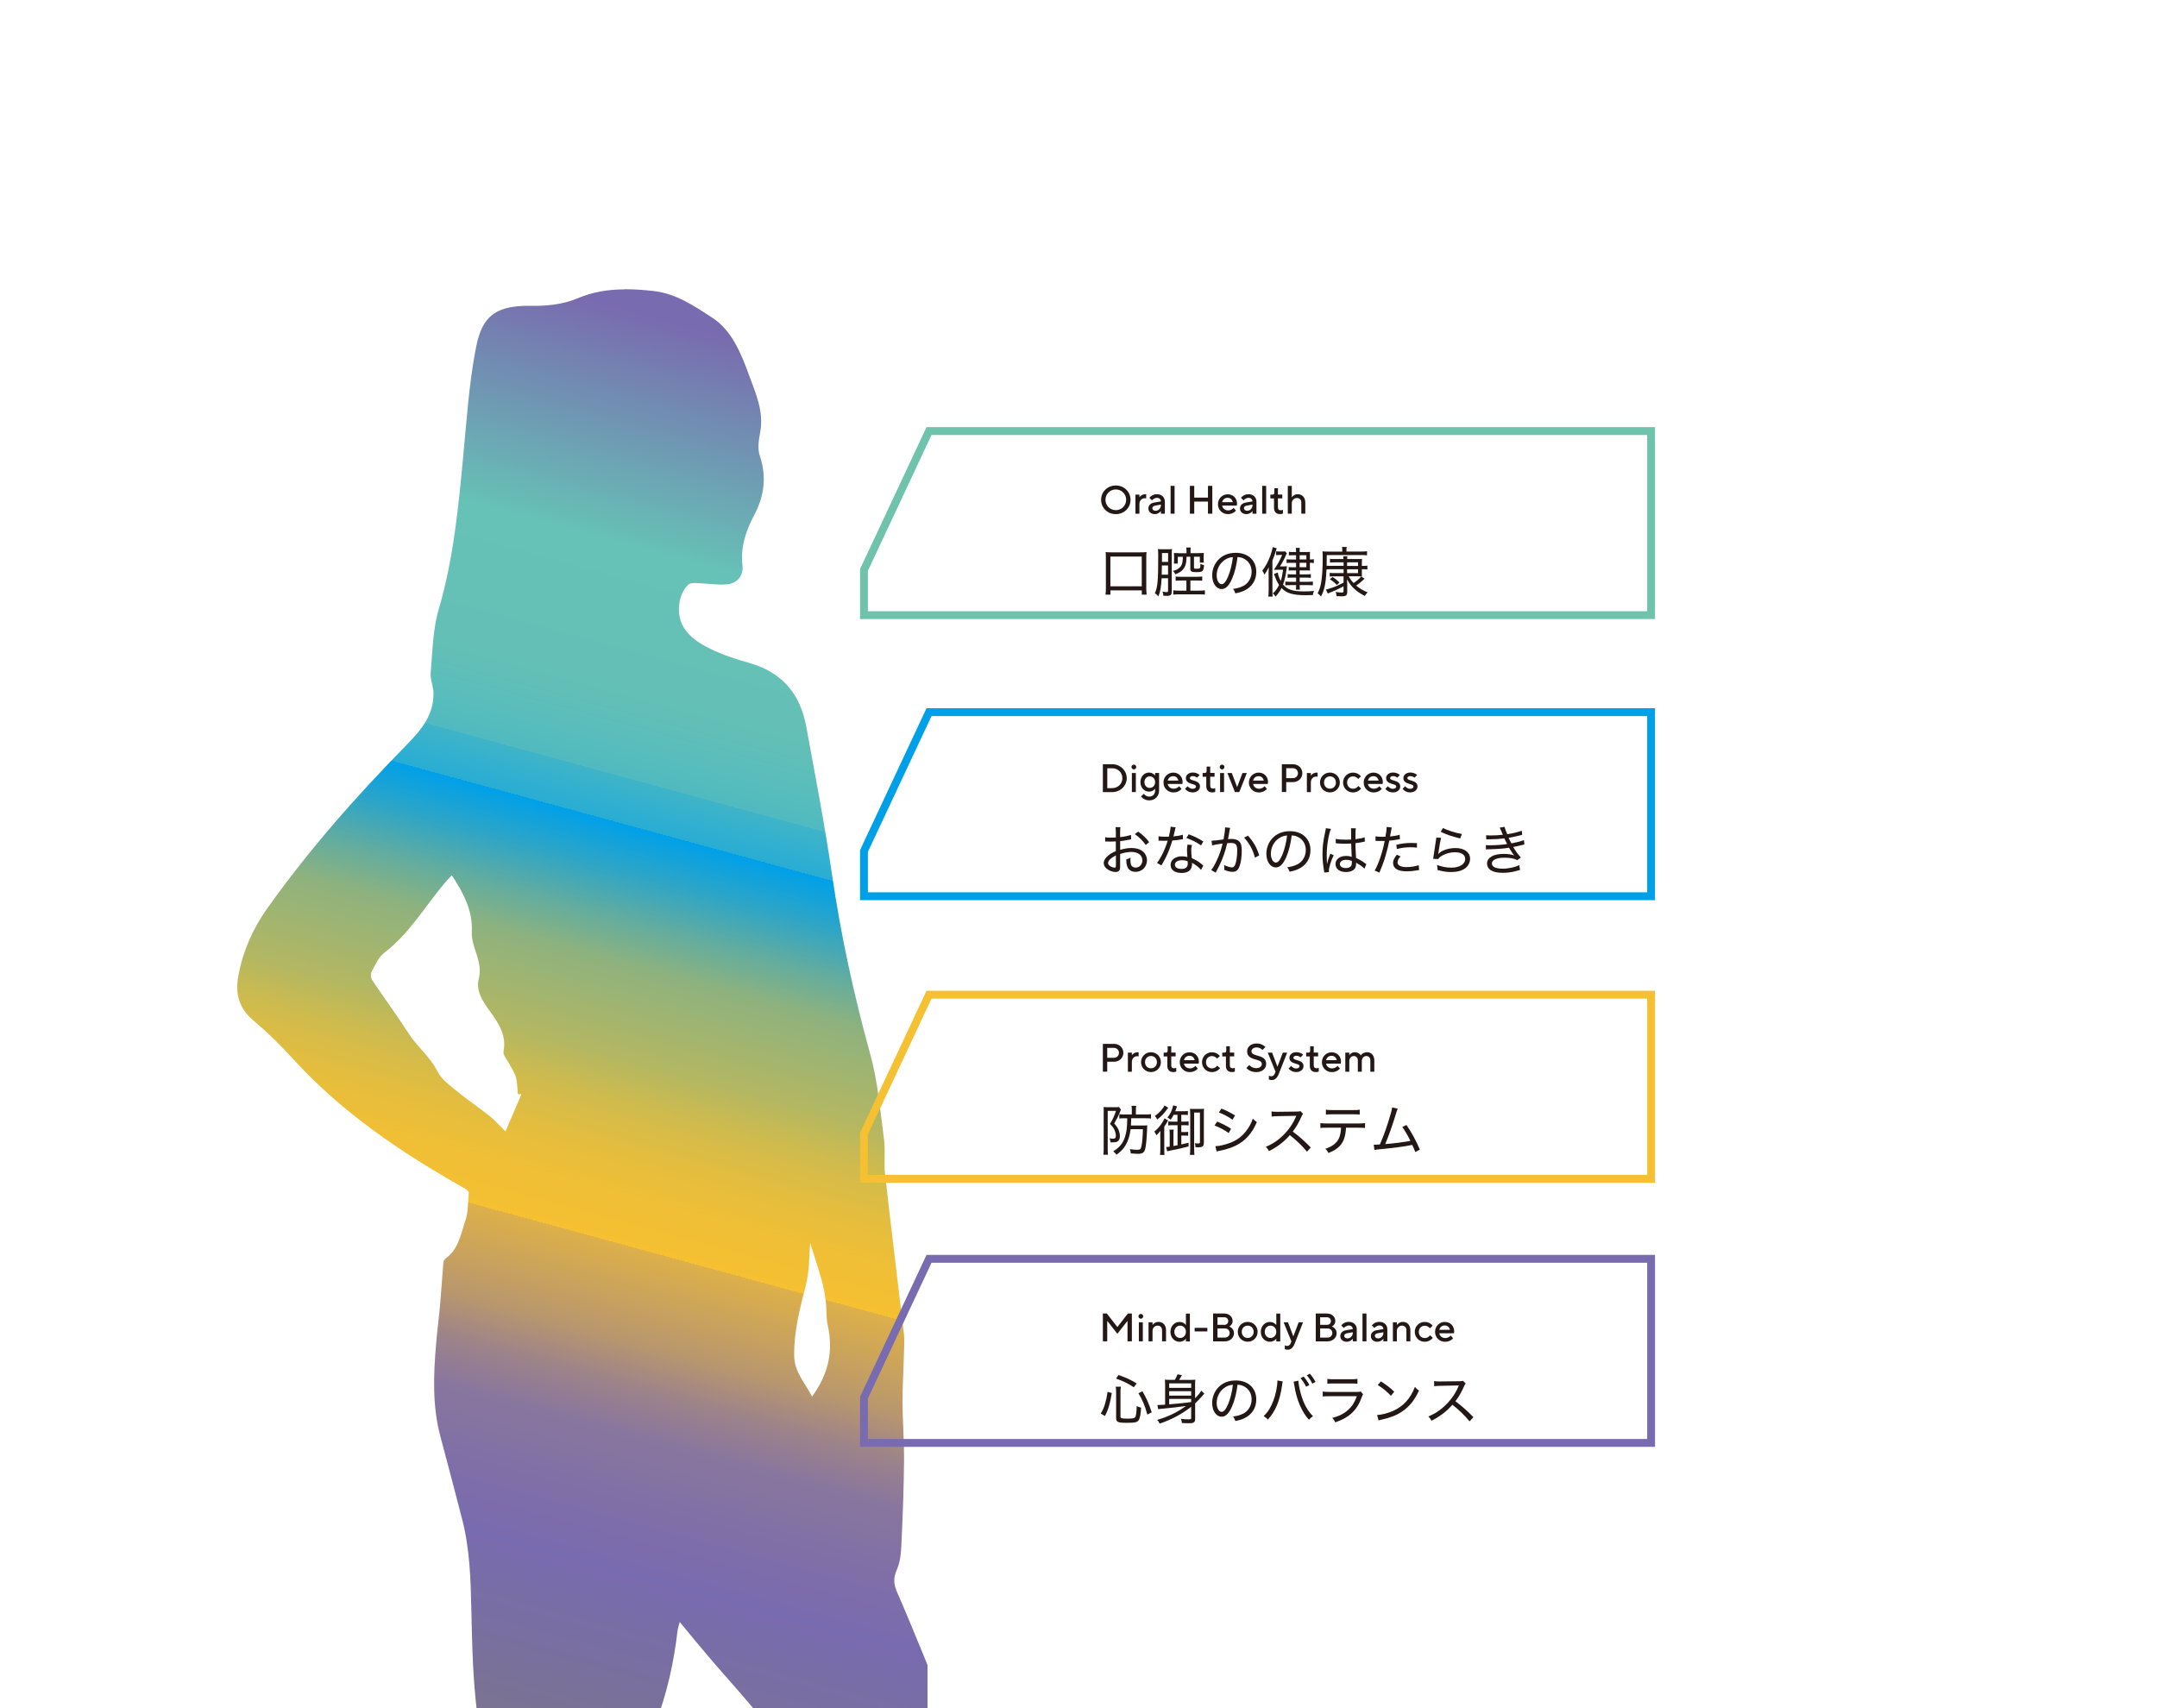 <svg viewBox="0 0 500 396" xmlns:xlink="http://www.w3.org/1999/xlink" xmlns="http://www.w3.org/2000/svg" id="_レイヤー_2"><defs><style>.cls-1,.cls-2,.cls-3,.cls-4,.cls-5{fill:none;}.cls-2{stroke:#6fc3ad;}.cls-2,.cls-3,.cls-4,.cls-5{stroke-miterlimit:10;stroke-width:1.82px;}.cls-6{fill:#231815;}.cls-7{clip-path:url(#clippath-1);}.cls-8{clip-path:url(#clippath-2);}.cls-3{stroke:#f5c032;}.cls-4{stroke:#00a0e9;}.cls-9{clip-path:url(#clippath);}.cls-5{stroke:#796baf;}.cls-10{fill:url(#_名称未設定グラデーション_62);}</style><clipPath id="clippath"><rect height="337" width="172" y="59" x="43" class="cls-1"></rect></clipPath><clipPath id="clippath-1"><path d="M156.26,538.42s-.03-.02-.04-.03c1.66.54,3.35,1,4.96,1.65.52.21.9.91,1.2,1.46.07.13-.38.71-.7.86-.17.08-.37.12-.59.12-1.74,0-4.69-2.35-4.82-4.07M184.09,314.16c-.04-5.54,1.29-10.7,2.66-15.98.93-3.57.81-7.41,1.06-9.98.63,2.03,1.7,5.27,2.64,8.54.45,1.58.75,3.23.95,4.86.24,1.92.08,3.91.49,5.78,1.29,5.86.19,11.17-3.66,16.42-1.56-3.16-4.12-5.63-4.15-9.64M113.38,258.67c-2.42-1.95-5.03-3.66-7.42-5.64-1.68-1.39-3.65-2.8-4.57-4.66-1.68-3.38-4.66-5.63-6.63-8.71-2.71-4.24-5.72-8.28-8.52-12.47-.31-.46-.37-1.42-.1-1.9.84-1.54,1.59-3.35,2.91-4.36,5.86-4.48,9.49-10.82,14.13-16.33.47-.55.99-1.06,1.56-1.66,2.76,4.24,4.86,8.21,4.63,13.12-.17,3.63,2.63,6.84,1.63,10.77-.73,2.88.81,5.2,2.53,7.58,1.94,2.68,3.95,5.57,3.19,9.38-.16.82.84,1.88,1.32,2.82.53,1.06,1.26,2.06,1.56,3.19.34,1.24.3,2.58.43,3.88.28,0,.56.01.84.02-1.17,2.73-2.34,5.47-3.69,8.62-1.27-1.24-2.44-2.57-3.79-3.66M144.79,67.09c-3.68.01-7.3.54-10.95,2.09-3.23,1.37-7.09,1.81-10.64,1.72-9.8-.23-11.79,3.81-13.03,10.54-1.48,7.99-2.02,16.18-2.79,24.29-1.13,11.99-2.27,23.94-5.7,35.6-1.38,4.69-1.41,9.8-1.85,14.74-.13,1.49.64,3.03.66,4.56.06,4.98-2.64,8.41-6.03,11.86-11.75,11.96-22.86,24.52-32.58,38.22-3.28,4.63-5.57,9.8-6.62,15.44-.77,4.12.05,7.55,3.44,10.41,3.21,2.71,6.24,5.67,9.07,8.78,11.36,12.52,25.11,21.82,39.69,30.05.65.37,1.28.76,1.2,1.23-.22,2.09-.08,4.31-.75,6.25-1.08,3.11-1.53,6.64-4.51,8.82-.31.22-.6.66-.63,1.03-.26,3.06-.43,6.13-.7,9.19-.28,3.18-.69,6.35-.97,9.52-.62,7.24-.92,14.47.98,21.61,1.71,6.41,3.41,12.81,5.06,19.24,1.79,6.98,1.98,14.11,2.13,21.28.17,7.99.35,16.03,1.37,23.94.72,5.58,2.4,11.07,1.78,16.75-.49,4.54-1.49,9.03-2.21,13.55-.61,3.78-1.19,7.56-1.7,11.35-.4,2.98-.53,6.01-1.05,8.97-2.37,13.57-.87,26.86,2.7,40.01,1.96,7.23,3.85,14.48,5.89,21.68.94,3.31,2.37,6.5,3.22,9.83,1.07,4.21,2.08,8.48,2.52,12.79.23,2.31-.17,4.94-2.44,6.67-.52.4-.86,1.3-.92,2.01-.41,4.43-.66,8.87-1.11,13.29-.19,1.89-.55,3.81-1.15,5.61-1.1,3.29-.67,4.67,2.66,5.74,2.7.87,5.51,1.35,8.28,1.99,3.66.84,7.35,1.57,10.99,2.51,5.68,1.46,11.36,2.28,17.25,2.29h.12c.39,0,.78,0,1.17-.01,6.61-.13,12.99-1.09,19.24-3.02,1.4-.43,3.19-1.66,3.56-2.89.57-1.93-.3-3.79-2.5-4.92-6.27-3.21-11.02-8.37-15.99-13.17-3.86-3.72-7.29-7.88-10.92-11.84.18-.22.36-.44.54-.67,1.65,1.27,3.26,2.6,4.98,3.78,1.82,1.25,3.68,2.47,5.65,3.44.42.21,1.84-.58,1.98-1.12.16-.64-.39-1.98-.94-2.18-1.93-.71-3.99-1.06-6-1.55-1.21-.85-2.51-1.61-3.6-2.59-.89-.8-1.51-1.9-2.41-3.06-.17.1-.78.45-1.39.79.07-.22.14-.43.21-.65-1.67-.91-3.41-1.73-4.99-2.78-.8-.53-1.57-1.39-1.93-2.28-4.44-10.92-5.33-22.42-5.04-34.02.36-13.9.87-27.8,1.68-41.68.29-5.02,1.46-10.02,2.54-14.95.36-1.64,1.84-3.01,2.54-4.61.73-1.67,1.15-3.48,1.69-5.23.27-.87.54-1.75.78-2.63.73-2.65,1.94-5.28,2.07-7.97.28-5.93,1.41-11.59,3.54-17.11,2.68-6.94,4.27-14.17,5.13-21.56.07-.56.27-1.11.5-2.01,2.43,2.93,4.63,5.65,6.91,8.31,3.32,3.88,6.75,7.66,10.03,11.57,2.27,2.7,4.46,5.47,6.52,8.33,1.87,2.6,3.63,5.31,5.24,8.08,1.91,3.3.79,6.7-.36,9.88-2.08,5.74-4.73,11.29-6.64,17.08-3.57,10.77-3.3,21.89-2.33,33.04,1.4,16.17,1.42,32.33-1.16,48.41-.31,1.91-.72,3.62-3.03,4.37-.77.25-1.34,1.87-1.54,2.95-.52,2.8-.75,5.65-1.15,8.48-.42,2.95-.41,5.9-1.76,8.77-1.38,2.94-.38,4.39,2.71,5.54,8.46,3.15,16.73,2.31,25.11-.62,3.22-1.12,6.85-1.13,10.31-1.54,6.43-.77,12.95-1.06,19.26-2.36,2.91-.6,5.5-3.01,8.09-4.8,2.05-1.42,1.99-3.75,1.28-5.75-.75-2.13-2.43-3.6-4.87-3.84-2.01-.2-4.01-.5-6.02-.6-2.83-.13-5.13-1.04-6.99-3.36-.85-1.06-2.56-1.38-3.72-2.24-2.5-1.86-4.9-3.84-7.32-5.77,1.48-2.03,2.9-1.87,4.58-1.07,1.35.64,2.83,1.19,4.3,1.37.81.1,2.29-.44,2.47-1.01.26-.81-.11-2.46-.72-2.79-1.45-.77-3.2-1.27-4.84-1.33-1.35-.05-2.79.55-4.09,1.12-3.8,1.67-6.03-1.46-8.81-2.84-.42-.21-.54-1.16-.67-1.79-1.82-9.08-.28-17.97,1.71-26.78,3.17-14.05,6.04-28.2,10.05-42.02,2.83-9.74,7.14-19.08,11.18-28.43,2.23-5.18,1.99-9.71-.57-14.7-2.63-5.12-4.46-10.67-6.67-16.01-2.02-4.9-4.02-9.81-6.15-14.67-.79-1.81-.84-3.23.03-5.19.94-2.13.97-4.73,1.08-7.15.29-6.03.5-12.06.55-18.1.04-4.45-.32-8.9-.34-13.35-.02-3.74.22-7.49.31-11.23.04-1.59.18-3.21,0-4.78-1.43-12.28-2.97-24.54-4.35-36.83-.31-2.75.09-5.59-.27-8.33-.88-6.58-1.42-13.29-3.18-19.65-3.8-13.74-6.82-27.59-8.87-41.69-1.67-11.49-3.89-22.91-5.98-34.34-1.38-7.55-5.66-12.56-13.2-14.69-3.07-.87-6.15-1.85-9-3.26-2.41-1.19-4.83-2.61-6.3-5.15-1.67-2.89-1.24-7.44,1.16-9.73.38-.36,1.18-.4,1.78-.38,2.35.08,4.7.47,7.02.32,2.49-.16,4.07-1.99,3.77-4.47-.5-4.26.85-8.07,2.73-11.63,2.4-4.54,2.89-8.97,1.25-13.86-.53-1.59-.2-3.59.13-5.33.91-4.85-1.11-9.17-2.66-13.42-1.79-4.93-3.97-10.22-8.42-13.11-4.13-2.68-8.37-5.64-13.73-6.22-2.12-.23-4.2-.39-6.26-.4h-.32Z" class="cls-1"></path></clipPath><linearGradient gradientUnits="userSpaceOnUse" gradientTransform="translate(858415.77 202276.7) rotate(-76.2) scale(1207.97 -1207.97)" y2="729.88" x2="-6.89" y1="729.88" x1="-7.8" id="_名称未設定グラデーション_62"><stop stop-color="#7b7a7b" offset=".48"></stop><stop stop-color="#7a797c" offset=".6"></stop><stop stop-color="#7a7783" offset=".64"></stop><stop stop-color="#7a748f" offset=".67"></stop><stop stop-color="#796fa0" offset=".69"></stop><stop stop-color="#796baf" offset=".71"></stop><stop stop-color="#7d6daa" offset=".72"></stop><stop stop-color="#89769e" offset=".74"></stop><stop stop-color="#9d838a" offset=".75"></stop><stop stop-color="#b9976d" offset=".76"></stop><stop stop-color="#ddb049" offset=".78"></stop><stop stop-color="#f5c032" offset=".78"></stop><stop stop-color="#f0bf35" offset=".79"></stop><stop stop-color="#e4bd3e" offset=".8"></stop><stop stop-color="#d0bb4d" offset=".81"></stop><stop stop-color="#b3b762" offset=".82"></stop><stop stop-color="#8eb27e" offset=".84"></stop><stop stop-color="#61aca0" offset=".85"></stop><stop stop-color="#2da5c7" offset=".86"></stop><stop stop-color="#00a0e9" offset=".87"></stop><stop stop-color="#0ca4e2" offset=".87"></stop><stop stop-color="#28add4" offset=".87"></stop><stop stop-color="#3fb4c9" offset=".88"></stop><stop stop-color="#50bac0" offset=".88"></stop><stop stop-color="#5cbeba" offset=".89"></stop><stop stop-color="#64c0b6" offset=".9"></stop><stop stop-color="#66c1b6" offset=".93"></stop><stop stop-color="#796baf" offset=".98"></stop></linearGradient><clipPath id="clippath-2"><rect height="227.43" width="191" y="109.53" x="196" class="cls-1"></rect></clipPath></defs><g id="_レイヤー_1-2"><g class="cls-9"><g class="cls-7"><polygon points="-62.59 525.84 64.81 25.1 352.87 93.41 225.47 594.14 -62.59 525.84" class="cls-10"></polygon></g></g><path d="M258.65,112.56c1.94,0,3.41,1.47,3.41,3.32s-1.47,3.32-3.41,3.32-3.41-1.47-3.41-3.32,1.47-3.32,3.41-3.32ZM258.65,118.28c1.34,0,2.4-1.06,2.4-2.4s-1.06-2.4-2.4-2.4-2.4,1.06-2.4,2.4,1.06,2.4,2.4,2.4Z" class="cls-6"></path><path d="M263.2,114.68h.92v.6c.1-.12.21-.24.34-.34.22-.17.55-.35,1-.35h.23v.97l-.12-.02c-.07,0-.15-.03-.25-.03-.64,0-1.2.55-1.2,1.34v2.26h-.92v-4.42Z" class="cls-6"></path><path d="M269.1,118.46c-.09.14-.21.26-.35.37-.25.18-.6.37-1.08.37-.88,0-1.47-.6-1.47-1.29,0-.74.51-1.24,1.29-1.38l1.61-.28c0-.47-.37-.83-.92-.83-.36,0-.63.16-.84.3-.12.08-.22.18-.31.29l-.6-.6c.12-.16.27-.29.44-.41.29-.21.72-.42,1.31-.42,1.11,0,1.84.74,1.84,1.71v2.81h-.92v-.65ZM269.1,116.99l-1.29.23c-.47.08-.69.31-.69.6,0,.32.27.6.74.6.69,0,1.24-.55,1.24-1.29v-.14Z" class="cls-6"></path><path d="M271.35,112.65h.92v6.45h-.92v-6.45Z" class="cls-6"></path><path d="M275.82,112.65h1.01v2.72h3.18v-2.72h1.01v6.45h-1.01v-2.81h-3.18v2.81h-1.01v-6.45Z" class="cls-6"></path><path d="M286.51,118.37c-.12.16-.28.29-.46.41-.32.21-.77.42-1.43.42-1.29,0-2.3-1.01-2.3-2.3s1.01-2.3,2.26-2.3,2.17.91,2.17,2.17c0,.14-.02.25-.03.33l-.02.13h-3.41c.1.6.64,1.11,1.38,1.11.4,0,.72-.15.94-.29.13-.08.25-.18.35-.3l.55.65ZM285.77,116.43c-.14-.6-.54-1.01-1.2-1.01-.7,0-1.11.41-1.29,1.01h2.49Z" class="cls-6"></path><path d="M290.33,118.46c-.09.14-.21.26-.35.37-.25.18-.6.37-1.08.37-.88,0-1.47-.6-1.47-1.29,0-.74.51-1.24,1.29-1.38l1.61-.28c0-.47-.37-.83-.92-.83-.36,0-.63.16-.84.3-.12.08-.22.18-.31.29l-.6-.6c.12-.16.27-.29.44-.41.29-.21.72-.42,1.31-.42,1.11,0,1.84.74,1.84,1.71v2.81h-.92v-.65ZM290.33,116.99l-1.29.23c-.47.08-.69.31-.69.6,0,.32.27.6.74.6.69,0,1.24-.55,1.24-1.29v-.14Z" class="cls-6"></path><path d="M292.58,112.65h.92v6.45h-.92v-6.45Z" class="cls-6"></path><path d="M295.3,115.56h-.83v-.88h.51c.29,0,.42-.14.42-.51v-.97h.83v1.47h1.01v.88h-1.01v2.07c0,.46.21.69.65.69.14,0,.26-.03.36-.06l.15-.07v.88l-.19.07c-.12.04-.29.06-.5.06-.88,0-1.38-.51-1.38-1.47v-2.17Z" class="cls-6"></path><path d="M298.52,112.65h.92v2.67c.09-.14.2-.26.34-.37.23-.18.57-.37,1.04-.37,1.01,0,1.75.73,1.75,1.94v2.58h-.92v-2.58c0-.65-.41-1.06-1.01-1.06-.69,0-1.2.51-1.2,1.24v2.4h-.92v-6.45Z" class="cls-6"></path><path d="M255.65,177.19h2.17c1.89,0,3.36,1.48,3.36,3.23s-1.47,3.23-3.36,3.23h-2.17v-6.45ZM257.82,182.72c1.34,0,2.35-1.01,2.35-2.3s-1.01-2.3-2.35-2.3h-1.15v4.61h1.15Z" class="cls-6"></path><path d="M262.83,177.28c.29,0,.55.23.55.55s-.27.55-.55.55-.55-.23-.55-.55.27-.55.55-.55ZM262.37,179.22h.92v4.42h-.92v-4.42Z" class="cls-6"></path><path d="M265.14,184.05c.1.12.21.23.33.32.21.18.52.32.91.32.84,0,1.38-.54,1.38-1.43v-.41c-.09.13-.21.25-.35.35-.25.18-.6.34-1.08.34-1.06,0-1.98-.92-1.98-2.21s.92-2.21,1.98-2.21c.48,0,.83.18,1.08.35.14.1.26.22.35.34v-.6h.92v4.06c0,1.34-.97,2.3-2.3,2.3-.63,0-1.09-.23-1.41-.46-.18-.14-.34-.29-.48-.46l.65-.6ZM267.76,181.34c0-.78-.55-1.34-1.24-1.34s-1.24.55-1.24,1.34.55,1.34,1.24,1.34,1.24-.55,1.24-1.34Z" class="cls-6"></path><path d="M273.89,182.9c-.12.16-.28.29-.46.41-.32.21-.77.42-1.43.42-1.29,0-2.3-1.01-2.3-2.3s1.01-2.3,2.26-2.3,2.17.91,2.17,2.17c0,.14-.02.25-.03.33l-.02.13h-3.41c.1.6.64,1.11,1.38,1.11.4,0,.72-.15.94-.29.13-.08.25-.18.35-.3l.55.65ZM273.15,180.97c-.14-.6-.54-1.01-1.2-1.01-.7,0-1.11.41-1.29,1.01h2.49Z" class="cls-6"></path><path d="M275.31,182.3c.09.12.19.22.31.3.21.15.48.29.84.29.52,0,.78-.27.78-.55,0-.74-2.35-.36-2.35-1.94,0-.69.61-1.29,1.61-1.29.52,0,.92.16,1.18.3.16.08.29.18.39.29l-.6.6c-.07-.06-.16-.13-.26-.18-.18-.1-.41-.18-.71-.18-.47,0-.69.23-.69.46,0,.74,2.35.37,2.35,1.94,0,.74-.64,1.38-1.71,1.38-.59,0-1.01-.2-1.31-.42-.18-.12-.32-.26-.44-.41l.6-.6Z" class="cls-6"></path><path d="M279.6,180.09h-.83v-.88h.51c.29,0,.42-.14.42-.51v-.97h.83v1.47h1.01v.88h-1.01v2.07c0,.46.21.69.65.69.14,0,.26-.03.36-.06l.15-.07v.88l-.19.07c-.12.04-.29.06-.5.06-.88,0-1.38-.51-1.38-1.47v-2.17Z" class="cls-6"></path><path d="M283.28,177.28c.29,0,.55.23.55.55s-.27.55-.55.55-.55-.23-.55-.55.27-.55.55-.55ZM282.82,179.22h.92v4.42h-.92v-4.42Z" class="cls-6"></path><path d="M284.52,179.22h1.01l1.24,3.27,1.24-3.27h1.01l-1.75,4.42h-1.01l-1.75-4.42Z" class="cls-6"></path><path d="M293.69,182.9c-.12.16-.28.29-.46.41-.32.21-.77.42-1.43.42-1.29,0-2.3-1.01-2.3-2.3s1.01-2.3,2.26-2.3,2.17.91,2.17,2.17c0,.14-.02.25-.03.33l-.02.13h-3.41c.1.6.64,1.11,1.38,1.11.4,0,.72-.15.94-.29.13-.08.25-.18.35-.3l.55.65ZM292.95,180.97c-.14-.6-.54-1.01-1.2-1.01-.7,0-1.11.41-1.29,1.01h2.49Z" class="cls-6"></path><path d="M297.14,177.19h2.58c1.25,0,2.17.92,2.17,2.07s-.91,2.07-2.17,2.07h-1.57v2.3h-1.01v-6.45ZM299.72,180.41c.65,0,1.15-.51,1.15-1.15s-.51-1.15-1.15-1.15h-1.57v2.3h1.57Z" class="cls-6"></path><path d="M302.94,179.22h.92v.6c.1-.12.21-.24.34-.34.22-.17.55-.35,1-.35h.23v.97l-.12-.02c-.07,0-.15-.03-.25-.03-.64,0-1.2.55-1.2,1.34v2.26h-.92v-4.42Z" class="cls-6"></path><path d="M308.28,179.12c1.29,0,2.3,1.01,2.3,2.3s-1.01,2.3-2.3,2.3-2.3-1.01-2.3-2.3,1.01-2.3,2.3-2.3ZM309.67,181.43c0-.84-.6-1.43-1.38-1.43s-1.38.59-1.38,1.43.6,1.43,1.38,1.43,1.38-.59,1.38-1.43Z" class="cls-6"></path><path d="M315.52,182.81c-.14.18-.29.32-.48.46-.32.23-.78.46-1.41.46-1.29,0-2.3-1.01-2.3-2.3s1.01-2.3,2.3-2.3c.63,0,1.09.22,1.39.44.17.13.33.28.45.43l-.64.6c-.08-.11-.18-.21-.3-.29-.21-.15-.5-.3-.89-.3-.78,0-1.38.59-1.38,1.43s.6,1.43,1.38,1.43c.4,0,.7-.15.91-.32.12-.09.23-.2.33-.32l.65.6Z" class="cls-6"></path><path d="M320.3,182.9c-.12.16-.28.29-.46.41-.32.21-.77.42-1.43.42-1.29,0-2.3-1.01-2.3-2.3s1.01-2.3,2.26-2.3,2.17.91,2.17,2.17c0,.14-.02.25-.03.33l-.02.13h-3.41c.1.6.64,1.11,1.38,1.11.4,0,.72-.15.94-.29.13-.08.25-.18.35-.3l.55.65ZM319.57,180.97c-.14-.6-.54-1.01-1.2-1.01-.7,0-1.11.41-1.29,1.01h2.49Z" class="cls-6"></path><path d="M321.73,182.3c.09.12.19.22.31.3.21.15.48.29.84.29.52,0,.78-.27.78-.55,0-.74-2.35-.36-2.35-1.94,0-.69.61-1.29,1.61-1.29.52,0,.92.16,1.18.3.16.08.29.18.39.29l-.6.6c-.07-.06-.16-.13-.26-.18-.18-.1-.42-.18-.71-.18-.47,0-.69.23-.69.46,0,.74,2.35.37,2.35,1.94,0,.74-.64,1.38-1.71,1.38-.59,0-1.01-.2-1.31-.42-.18-.12-.32-.26-.44-.41l.6-.6Z" class="cls-6"></path><path d="M325.73,182.3c.09.12.19.22.31.3.21.15.48.29.84.29.52,0,.78-.27.78-.55,0-.74-2.35-.36-2.35-1.94,0-.69.61-1.29,1.61-1.29.53,0,.92.16,1.18.3.16.08.29.18.39.29l-.6.6c-.07-.06-.16-.13-.26-.18-.18-.1-.42-.18-.71-.18-.47,0-.69.23-.69.46,0,.74,2.35.37,2.35,1.94,0,.74-.64,1.38-1.71,1.38-.59,0-1.01-.2-1.31-.42-.18-.12-.32-.26-.44-.41l.6-.6Z" class="cls-6"></path><path d="M255.65,242.02h2.58c1.25,0,2.17.92,2.17,2.07s-.91,2.07-2.17,2.07h-1.57v2.3h-1.01v-6.45ZM258.23,245.25c.65,0,1.15-.51,1.15-1.15s-.51-1.15-1.15-1.15h-1.57v2.3h1.57Z" class="cls-6"></path><path d="M261.45,244.05h.92v.6c.1-.12.21-.24.34-.34.22-.18.55-.35,1-.35h.23v.97l-.12-.02c-.07,0-.15-.03-.25-.03-.64,0-1.2.55-1.2,1.34v2.26h-.92v-4.42Z" class="cls-6"></path><path d="M266.8,243.96c1.29,0,2.3,1.01,2.3,2.3s-1.01,2.3-2.3,2.3-2.3-1.01-2.3-2.3,1.01-2.3,2.3-2.3ZM268.18,246.26c0-.84-.6-1.43-1.38-1.43s-1.38.59-1.38,1.43.6,1.43,1.38,1.43,1.38-.59,1.38-1.43Z" class="cls-6"></path><path d="M270.57,244.93h-.83v-.88h.51c.29,0,.42-.14.42-.51v-.97h.83v1.47h1.01v.88h-1.01v2.07c0,.46.21.69.65.69.14,0,.26-.03.36-.06l.15-.07v.88l-.19.07c-.12.04-.29.06-.5.06-.88,0-1.38-.51-1.38-1.47v-2.17Z" class="cls-6"></path><path d="M277.66,247.74c-.12.16-.28.29-.46.41-.32.21-.77.42-1.43.42-1.29,0-2.3-1.01-2.3-2.3s1.01-2.3,2.26-2.3,2.17.91,2.17,2.17c0,.14-.02.25-.03.33l-.02.13h-3.41c.1.6.64,1.11,1.38,1.11.4,0,.72-.15.94-.29.13-.08.25-.18.35-.3l.55.65ZM276.93,245.8c-.14-.6-.54-1.01-1.2-1.01-.7,0-1.11.41-1.29,1.01h2.49Z" class="cls-6"></path><path d="M282.82,247.65c-.14.18-.29.32-.48.46-.32.23-.78.46-1.41.46-1.29,0-2.3-1.01-2.3-2.3s1.01-2.3,2.3-2.3c.63,0,1.09.22,1.39.44.18.13.33.28.45.43l-.65.6c-.08-.11-.18-.21-.3-.29-.21-.15-.5-.3-.89-.3-.78,0-1.38.59-1.38,1.43s.6,1.43,1.38,1.43c.4,0,.7-.15.91-.32.12-.09.23-.2.33-.32l.65.6Z" class="cls-6"></path><path d="M284.15,244.93h-.83v-.88h.51c.29,0,.42-.14.42-.51v-.97h.83v1.47h1.01v.88h-1.01v2.07c0,.46.21.69.65.69.14,0,.26-.03.36-.06l.15-.07v.88l-.19.07c-.12.04-.29.06-.5.06-.88,0-1.38-.51-1.38-1.47v-2.17Z" class="cls-6"></path><path d="M289.59,246.91c.1.14.23.26.39.37.27.18.67.37,1.23.37.84,0,1.29-.45,1.29-.97,0-1.43-3.41-.55-3.41-2.95,0-.97.84-1.8,2.21-1.8.66,0,1.17.2,1.51.41.2.12.38.26.52.41l-.69.69c-.1-.11-.21-.21-.34-.29-.22-.15-.56-.3-1-.3-.78,0-1.2.41-1.2.88,0,1.43,3.41.55,3.41,2.95,0,1.01-.88,1.89-2.3,1.89-.78,0-1.36-.23-1.74-.48-.22-.14-.41-.3-.56-.49l.69-.69Z" class="cls-6"></path><path d="M294.15,249.4s.09.05.16.07c.1.04.22.06.4.06.37,0,.64-.23.78-.6l.18-.46-1.8-4.42h1.01l1.24,3.27,1.24-3.27h1.01l-1.94,4.93c-.37.93-.88,1.43-1.61,1.43-.21,0-.38-.03-.5-.06l-.19-.07v-.88Z" class="cls-6"></path><path d="M299.31,247.14c.09.12.19.22.31.3.21.15.48.29.84.29.52,0,.78-.27.78-.55,0-.74-2.35-.36-2.35-1.94,0-.69.61-1.29,1.61-1.29.53,0,.92.16,1.18.3.16.08.29.18.39.29l-.6.6c-.07-.06-.16-.13-.26-.18-.18-.1-.42-.18-.71-.18-.47,0-.69.23-.69.46,0,.74,2.35.37,2.35,1.94,0,.74-.64,1.38-1.71,1.38-.59,0-1.01-.2-1.31-.42-.18-.12-.32-.26-.44-.41l.6-.6Z" class="cls-6"></path><path d="M303.6,244.93h-.83v-.88h.51c.29,0,.42-.14.42-.51v-.97h.83v1.47h1.01v.88h-1.01v2.07c0,.46.21.69.65.69.14,0,.26-.03.36-.06l.15-.07v.88l-.19.07c-.12.04-.29.06-.5.06-.88,0-1.38-.51-1.38-1.47v-2.17Z" class="cls-6"></path><path d="M310.61,247.74c-.12.16-.28.29-.46.41-.32.21-.77.42-1.43.42-1.29,0-2.3-1.01-2.3-2.3s1.01-2.3,2.26-2.3,2.17.91,2.17,2.17c0,.14-.02.25-.03.33l-.02.13h-3.41c.1.6.63,1.11,1.38,1.11.4,0,.72-.15.94-.29.13-.08.25-.18.35-.3l.55.65ZM309.87,245.8c-.14-.6-.54-1.01-1.2-1.01-.7,0-1.11.41-1.29,1.01h2.49Z" class="cls-6"></path><path d="M311.85,244.05h.92v.65c.07-.14.17-.26.29-.37.21-.18.53-.37,1-.37s.83.18,1.05.37c.13.11.24.23.33.37.08-.14.2-.26.34-.37.25-.18.63-.37,1.18-.37.88,0,1.61.74,1.61,1.89v2.63h-.92v-2.63c0-.65-.41-1.01-.92-1.01-.6,0-1.06.46-1.06,1.2v2.44h-.92v-2.63c0-.65-.41-1.01-.92-1.01-.6,0-1.06.46-1.06,1.2v2.44h-.92v-4.42Z" class="cls-6"></path><path d="M255.65,304.54h.92l2.44,3.13,2.44-3.13h.92v6.45h-1.01v-4.75l-2.35,3-2.35-3v4.75h-1.01v-6.45Z" class="cls-6"></path><path d="M264.45,304.64c.29,0,.55.23.55.55s-.27.55-.55.55-.55-.23-.55-.55.27-.55.55-.55ZM263.99,306.57h.92v4.42h-.92v-4.42Z" class="cls-6"></path><path d="M266.24,306.57h.92v.65c.09-.14.2-.26.34-.37.23-.18.57-.37,1.04-.37,1.01,0,1.75.73,1.75,1.93v2.58h-.92v-2.58c0-.65-.42-1.06-1.01-1.06-.69,0-1.2.51-1.2,1.24v2.4h-.92v-4.42Z" class="cls-6"></path><path d="M274.9,310.35c-.09.14-.21.26-.36.37-.25.18-.64.37-1.16.37-1.11,0-2.07-.97-2.07-2.3s.97-2.3,2.07-2.3c.53,0,.91.18,1.16.37.15.11.27.23.36.37v-2.67h.92v6.45h-.92v-.65ZM274.9,308.78c0-.84-.6-1.43-1.34-1.43s-1.34.59-1.34,1.43.6,1.43,1.34,1.43,1.34-.59,1.34-1.43Z" class="cls-6"></path><path d="M276.92,307.86h2.95v.83h-2.95v-.83Z" class="cls-6"></path><path d="M281.21,304.54h2.58c1.15,0,1.94.78,1.94,1.71,0,.49-.2.79-.4,1-.11.12-.24.21-.39.29.21.08.4.2.55.35.29.25.55.64.55,1.22,0,1.01-.88,1.89-2.12,1.89h-2.72v-6.45ZM283.79,307.17c.55,0,.92-.36.92-.88s-.37-.88-.92-.88h-1.57v1.75h1.57ZM283.93,310.12c.65,0,1.11-.46,1.11-1.06s-.45-1.06-1.11-1.06h-1.71v2.12h1.71Z" class="cls-6"></path><path d="M289.22,306.48c1.29,0,2.3,1.01,2.3,2.3s-1.01,2.3-2.3,2.3-2.3-1.01-2.3-2.3,1.01-2.3,2.3-2.3ZM290.6,308.78c0-.84-.6-1.43-1.38-1.43s-1.38.59-1.38,1.43.6,1.43,1.38,1.43,1.38-.59,1.38-1.43Z" class="cls-6"></path><path d="M295.85,310.35c-.09.14-.21.26-.36.37-.25.18-.64.37-1.16.37-1.11,0-2.07-.97-2.07-2.3s.97-2.3,2.07-2.3c.53,0,.91.18,1.16.37.15.11.27.23.36.37v-2.67h.92v6.45h-.92v-.65ZM295.85,308.78c0-.84-.6-1.43-1.34-1.43s-1.34.59-1.34,1.43.6,1.43,1.34,1.43,1.34-.59,1.34-1.43Z" class="cls-6"></path><path d="M297.83,311.92s.09.05.16.07c.1.04.22.06.4.06.37,0,.64-.23.78-.6l.18-.46-1.8-4.42h1.01l1.24,3.27,1.24-3.27h1.01l-1.93,4.93c-.37.93-.88,1.43-1.61,1.43-.21,0-.38-.03-.5-.06l-.19-.07v-.88Z" class="cls-6"></path><path d="M305.01,304.54h2.58c1.15,0,1.94.78,1.94,1.71,0,.49-.2.79-.4,1-.11.12-.24.21-.39.29.21.08.4.2.55.35.29.25.55.64.55,1.22,0,1.01-.88,1.89-2.12,1.89h-2.72v-6.45ZM307.59,307.17c.55,0,.92-.36.92-.88s-.37-.88-.92-.88h-1.57v1.75h1.57ZM307.73,310.12c.65,0,1.11-.46,1.11-1.06s-.45-1.06-1.11-1.06h-1.71v2.12h1.71Z" class="cls-6"></path><path d="M313.58,310.35c-.09.14-.21.26-.35.37-.25.18-.6.37-1.08.37-.88,0-1.47-.6-1.47-1.29,0-.74.51-1.24,1.29-1.38l1.61-.28c0-.47-.37-.83-.92-.83-.36,0-.63.16-.84.3-.12.08-.22.18-.31.29l-.6-.6c.12-.16.27-.29.44-.42.29-.21.72-.41,1.31-.41,1.11,0,1.84.74,1.84,1.71v2.81h-.92v-.65ZM313.58,308.88l-1.29.23c-.47.08-.69.31-.69.6,0,.32.27.6.74.6.69,0,1.24-.55,1.24-1.29v-.14Z" class="cls-6"></path><path d="M315.83,304.54h.92v6.45h-.92v-6.45Z" class="cls-6"></path><path d="M320.67,310.35c-.09.14-.21.26-.35.37-.25.18-.6.37-1.08.37-.88,0-1.47-.6-1.47-1.29,0-.74.51-1.24,1.29-1.38l1.61-.28c0-.47-.37-.83-.92-.83-.36,0-.63.16-.84.3-.12.08-.22.18-.31.29l-.6-.6c.12-.16.27-.29.44-.42.29-.21.72-.41,1.31-.41,1.11,0,1.84.74,1.84,1.71v2.81h-.92v-.65ZM320.67,308.88l-1.29.23c-.47.08-.69.31-.69.6,0,.32.27.6.74.6.69,0,1.24-.55,1.24-1.29v-.14Z" class="cls-6"></path><path d="M322.88,306.57h.92v.65c.09-.14.2-.26.34-.37.23-.18.57-.37,1.04-.37,1.01,0,1.75.73,1.75,1.93v2.58h-.92v-2.58c0-.65-.42-1.06-1.01-1.06-.69,0-1.2.51-1.2,1.24v2.4h-.92v-4.42Z" class="cls-6"></path><path d="M332.14,310.17c-.14.17-.29.32-.48.46-.32.23-.78.46-1.41.46-1.29,0-2.3-1.01-2.3-2.3s1.01-2.3,2.3-2.3c.63,0,1.09.22,1.39.44.17.13.33.28.45.43l-.64.6c-.08-.11-.18-.21-.3-.29-.21-.15-.5-.3-.89-.3-.78,0-1.38.59-1.38,1.43s.6,1.43,1.38,1.43c.4,0,.7-.15.91-.32.12-.09.23-.2.33-.32l.65.6Z" class="cls-6"></path><path d="M336.84,310.26c-.12.16-.28.29-.46.42-.32.21-.77.41-1.43.41-1.29,0-2.3-1.01-2.3-2.3s1.01-2.3,2.26-2.3,2.17.91,2.17,2.17c0,.14-.02.25-.03.33l-.02.13h-3.41c.1.6.64,1.11,1.38,1.11.4,0,.72-.15.94-.29.13-.08.25-.18.35-.3l.55.65ZM336.11,308.32c-.14-.6-.54-1.01-1.2-1.01-.7,0-1.11.42-1.29,1.01h2.49Z" class="cls-6"></path><path d="M256.26,137.86c.06-.46.09-.89.09-1.48v-7.02c0-.55-.03-.9-.06-1.36.44.05.75.06,1.37.06h6.74c.6,0,.92-.01,1.37-.06-.05.4-.06.77-.06,1.36v7.02c0,.58.03,1.05.09,1.48h-1.13v-.98h-7.27v.98h-1.13ZM257.39,135.93h7.27v-6.89h-7.27v6.89Z" class="cls-6"></path><path d="M269.27,134.07c-.11,2.01-.31,3.16-.77,4.21-.3-.38-.44-.51-.79-.73.63-1.43.77-3,.77-8.51,0-.79-.02-1.29-.06-1.75.31.05.59.06,1.09.06h1.12c.54,0,.84-.01,1.04-.06-.04.31-.05.64-.05,1.23v8.53c0,.89-.24,1.1-1.23,1.1-.18,0-.34-.01-.72-.04-.03-.39-.08-.63-.2-.95.38.08.69.13.93.13.29,0,.36-.06.36-.33v-2.89h-1.49ZM269.33,131.11q0,1.31-.04,2.13h1.47v-2.13h-1.43ZM270.77,128.22h-1.42v2.06h1.42v-2.06ZM275.04,127.83c0-.28-.02-.6-.06-.88h1.04c-.04.26-.06.59-.06.89v.41h1.65c.62,0,1.05-.01,1.44-.04-.03.26-.04.51-.04.87v.67c0,.3.01.49.04.69h-.92v-1.36h-1.36v2.5c0,.23.09.28.46.28,1.02,0,1.03-.01,1.03-1.13.33.16.53.24.84.29-.1,1.47-.29,1.63-1.8,1.63-1.09,0-1.38-.16-1.38-.79v-2.78h-.87c-.04,1.28-.14,1.78-.46,2.41-.39.74-1.04,1.26-2.13,1.65-.16-.34-.33-.54-.58-.75.67-.2.93-.31,1.27-.56.78-.55,1.02-1.18,1.04-2.74h-1.17v1.58h-.9c.02-.26.04-.5.04-.75v-.87c0-.36-.01-.56-.04-.83.38.02.7.04,1.36.04h1.56v-.43ZM273.88,134.6c-.73,0-1.03.01-1.36.05v-.98c.35.05.68.06,1.36.06h3.47c.6,0,.94-.01,1.33-.08v.99c-.33-.04-.65-.05-1.33-.05h-1.41v2.35h1.92c.69,0,1.04-.01,1.44-.08v1c-.43-.05-.8-.06-1.43-.06h-4.53c-.58,0-.95.01-1.37.06v-1c.39.06.74.08,1.38.08h1.66v-2.35h-1.13Z" class="cls-6"></path><path d="M288.15,135.89c1.26-.67,1.98-1.9,1.98-3.35,0-1.37-.67-2.47-1.86-3.05-.44-.21-.79-.3-1.41-.34-.21,1.85-.67,3.69-1.26,5.02-.72,1.65-1.47,2.4-2.41,2.4-1.27,0-2.2-1.34-2.2-3.18,0-1.31.48-2.56,1.34-3.52,1.02-1.12,2.42-1.7,4.13-1.7,2.85,0,4.75,1.76,4.75,4.41,0,1.95-.99,3.5-2.75,4.34-.6.29-1.13.45-2.1.65-.16-.5-.25-.67-.54-1.02,1.09-.18,1.7-.35,2.31-.68ZM283.99,129.76c-1.22.77-1.96,2.15-1.96,3.64,0,1.14.5,2.05,1.16,2.05.49,0,.97-.58,1.48-1.76.5-1.17.95-2.96,1.12-4.52-.73.06-1.24.23-1.8.59Z" class="cls-6"></path><path d="M294.06,133.33c0-.74.01-1.23.04-1.8-.39.78-.63,1.17-1,1.7-.16-.38-.19-.43-.25-.54-.01-.01-.06-.1-.14-.23-.02-.04-.06-.09-.1-.15.8-1.07,1.28-1.96,1.85-3.45.26-.72.49-1.54.55-2.01l.94.28c-.1.26-.11.33-.2.6-.2.72-.46,1.44-.8,2.23v6.82c0,.73.01,1.08.05,1.54h-1c.05-.44.08-.88.08-1.53v-3.47ZM296.2,132.75c.11.72.25,1.13.68,1.95.25-.74.39-1.42.54-2.61h-1.21c-.35,0-.51,0-.92.02.75-1.04,1.41-2.22,1.92-3.44h-.72c-.26,0-.46.01-.68.05v-.89c.2.03.44.04.75.04h.64c.35,0,.51-.01.69-.04l.4.45c-.05.1-.08.15-.16.35-.34.8-.9,1.87-1.43,2.69h.53c.6,0,.87-.01,1.09-.04q-.05.29-.09.62c-.18,1.39-.45,2.66-.82,3.64,1.04,1.17,2.31,1.58,4.86,1.58.7,0,1.26-.02,2.33-.11-.18.4-.24.62-.28.95-.8.03-1.14.04-1.61.04-2.99,0-4.5-.44-5.65-1.67-.34.7-.68,1.19-1.38,2-.19-.31-.31-.46-.63-.74.64-.59,1.07-1.19,1.44-1.97-.45-.69-.63-1.07-1.18-2.54l.85-.33ZM300.43,128.73h-.72c-.43,0-.64.01-.94.05v-.85c.26.05.5.06.94.06h.72v-.09c0-.38-.01-.59-.06-.88h.94c-.04.29-.05.49-.05.88v.09h1.47c.46,0,.74-.01.93-.04-.02.29-.02.35-.02.83v.93h.09c.38,0,.55-.01.83-.06v.89c-.34-.05-.57-.06-.83-.06h-.09v1.02c0,.34,0,.52.02.77-.24-.01-.55-.02-.95-.02h-1.44v.92h1.43c.53,0,.84-.01,1.16-.06v.87c-.39-.05-.74-.06-1.17-.06h-1.42v.97h1.85c.49,0,.87-.03,1.21-.06v.88c-.36-.04-.7-.05-1.21-.05h-1.85v.15c0,.34.01.58.06.9h-.95c.05-.28.06-.49.06-.89v-.16h-1.32c-.53,0-.84.01-1.17.05v-.87c.36.04.71.05,1.18.05h1.31v-.97h-.87c-.45,0-.8.01-1.08.06v-.87c.26.05.58.06,1.08.06h.87v-.92h-.82c-.38,0-.63.01-.89.05v-.83c.3.04.51.05.92.05h.79v-1.03h-1.16c-.49,0-.77.01-1.04.05v-.88c.29.05.6.06,1.22.06h.98v-.98ZM302.82,129.71v-.98h-1.56v.98h1.56ZM301.26,131.51h1.56v-1.03h-1.56v1.03Z" class="cls-6"></path><path d="M311.41,130.38h-2.13c-.38,0-.7.01-.98.05v-.87c.26.05.5.06.97.06h2.15c-.01-.29-.03-.45-.06-.65h.97c-.04.19-.05.3-.05.65h2.37c.5,0,.7-.01,1.07-.05-.03.24-.04.52-.04.89v.74h.34c.48,0,.7-.01.94-.06v.9c-.3-.05-.59-.06-.95-.06h-.33v.79c0,.55,0,.62.03.88-.56-.03-.62-.03-.89-.03h-2.19c.34.62.63,1.02,1.13,1.56.87-.59,1.29-.95,1.77-1.53l.78.53c-.72.68-1.24,1.12-1.95,1.58.77.65,1.48,1.09,2.65,1.58-.23.23-.39.43-.65.83-1.22-.65-1.83-1.08-2.57-1.78-.6-.59-.98-1.09-1.57-2.1.02.24.02.31.04.54l.03.65v1.76c0,.8-.28,1.02-1.34,1.02-.28,0-.65-.01-1.13-.05-.05-.43-.06-.53-.21-.98.46.1.9.15,1.34.15.41,0,.49-.05.49-.3v-1.14c-1.46.77-1.77.9-3.19,1.47-.2.08-.31.13-.45.2l-.46-.93c.35-.06.48-.1,1.09-.3,1.06-.34,1.51-.54,3.01-1.29v-1.46h-2.22c-.44,0-.7.01-.99.05v-.87c.25.05.54.06.97.06h2.25v-.89h-3.37c-.13,0-.23,0-.59.04-.15,3.2-.45,4.71-1.28,6.28-.3-.36-.4-.46-.78-.74.39-.75.59-1.36.79-2.32.24-1.26.39-3.42.39-5.94,0-.78-.01-1.12-.06-1.47.38.05.75.06,1.47.06h3.13v-.29c0-.35-.02-.54-.07-.78h1.09c-.05.21-.06.41-.06.8v.26h3.43c.62,0,1.01-.03,1.34-.08v.95c-.39-.05-.69-.06-1.15-.06h-8.18c0,1.16,0,1.41-.03,2.47q.09.01.55.03h3.38v-.83ZM308.88,133.78c.63.38,1.03.69,1.62,1.26l-.6.59c-.65-.65-.99-.93-1.64-1.32l.63-.53ZM314.8,130.38h-2.54v.83h2.54v-.83ZM312.26,131.99v.89h2.54v-.89h-2.54Z" class="cls-6"></path><path d="M262.23,194.59c-.24.04-.29.04-.74.14-.79.15-1.28.24-1.83.29v2.02c1.03-.3,1.8-.43,2.67-.43s1.68.2,2.25.55c.83.53,1.29,1.36,1.29,2.3,0,1.52-1.14,2.68-2.65,2.68-1,0-1.71-.5-1.97-1.42-.13-.43-.18-.8-.18-1.47.46-.13.62-.19.99-.4-.01.24-.03.34-.03.49,0,.48.06.93.15,1.17.18.41.54.64,1.05.64.9,0,1.57-.7,1.57-1.68,0-1.19-.99-1.95-2.55-1.95-.8,0-1.57.14-2.6.48v2.65c0,.56-.01.69-.06.9-.1.39-.46.63-.97.63-.73,0-1.57-.33-2.15-.83-.41-.36-.62-.78-.62-1.26,0-.56.34-1.14,1.02-1.72.46-.39.98-.69,1.78-1.04v-2.25q-.1,0-.5.02c-.2.02-.41.02-.7.02-.18,0-.53-.01-.74-.01-.14-.01-.24-.01-.29-.01s-.14,0-.24.01v-1c.36.08.73.1,1.36.1q.29,0,1.12-.04v-1.12c0-.56-.03-.88-.08-1.27h1.13c-.05.36-.06.62-.06,1.22v1.09c.89-.09,1.86-.29,2.51-.52l.05,1ZM258.67,198.32c-1.17.59-1.82,1.23-1.82,1.78,0,.26.16.49.5.72.31.2.73.34,1.04.34.23,0,.28-.1.28-.6v-2.24ZM265.59,195.91c-.65-.94-1.54-1.83-2.54-2.52l.8-.58c1.12.82,1.8,1.46,2.52,2.44l-.79.67Z" class="cls-6"></path><path d="M272.51,191.83c-.08.23-.08.26-.19.8-.09.43-.16.7-.31,1.29.84-.08,1.63-.21,2.17-.39l.04,1.04q-.14.01-.43.06c-.48.09-1.19.19-2.05.25-.38,1.31-.83,2.51-1.38,3.67-.3.6-.41.82-.89,1.66-.11.19-.19.33-.25.44l-1.02-.59c.89-1.13,1.9-3.2,2.47-5.14-.33.01-.38.01-.9.01-.3,0-.4,0-.78-.01h-.44v-1.03c.44.08.82.1,1.52.1.34,0,.67,0,.87-.01.21-.79.38-1.75.41-2.31l1.16.15ZM278.41,201.69c-.46-.58-1.24-1.18-2.12-1.66.03.16.03.23.03.33,0,.48-.16.98-.41,1.29-.38.48-1.1.75-1.98.75-.46,0-.97-.08-1.37-.23-.74-.25-1.21-.89-1.21-1.65,0-1.17,1.08-1.98,2.62-1.98.43,0,.74.04,1.27.16-.05-.62-.09-1.29-.09-1.71s.04-.74.13-1.17l1.03.09c-.14.48-.18.73-.18,1.21,0,.53.06,1.29.14,1.85.93.41,1.38.67,2.13,1.26.19.15.24.19.35.3q.11.09.19.15l-.53,1ZM273.97,199.44c-.99,0-1.62.41-1.62,1.05,0,.6.56.97,1.51.97.99,0,1.47-.41,1.47-1.28,0-.14-.02-.5-.04-.5-.5-.18-.84-.24-1.32-.24ZM278.41,196c-1.06-.73-2.05-1.23-3.4-1.72l.54-.85c1.46.56,2.35,1,3.38,1.67l-.51.9Z" class="cls-6"></path><path d="M280.86,194.93c.45-.01,1.71-.15,2.76-.31.2-1.03.35-2.12.35-2.64v-.16l1.18.13c-.08.25-.11.46-.23,1.17-.06.34-.2,1.13-.26,1.43.3-.03.49-.04.77-.04.85,0,1.42.18,1.81.57.44.44.6,1.02.6,2.08,0,2-.34,3.68-.88,4.4-.31.41-.68.58-1.28.58-.53,0-1.08-.14-1.9-.46.02-.21.02-.28.02-.43,0-.24-.01-.4-.06-.7.69.34,1.41.56,1.85.56.3,0,.54-.19.7-.56.31-.75.5-2.03.5-3.43,0-1.28-.35-1.68-1.47-1.68-.26,0-.49.01-.85.05-.48,2.02-1.02,3.55-1.85,5.25-.18.35-.44.88-.82,1.58l-1.03-.59c.38-.48.88-1.36,1.31-2.3.58-1.24.93-2.26,1.33-3.86-1.36.19-1.88.29-2.44.44l-.13-1.07ZM289.28,193.75c1.26,1.39,2.05,2.76,2.61,4.57l-.99.53c-.46-1.81-1.33-3.4-2.52-4.65l.9-.45Z" class="cls-6"></path><path d="M300.71,200.43c1.26-.67,1.98-1.9,1.98-3.35,0-1.37-.67-2.47-1.86-3.05-.44-.21-.79-.3-1.41-.34-.21,1.85-.67,3.69-1.26,5.02-.72,1.65-1.47,2.4-2.41,2.4-1.27,0-2.2-1.34-2.2-3.18,0-1.31.48-2.56,1.34-3.52,1.02-1.12,2.42-1.7,4.13-1.7,2.85,0,4.75,1.76,4.75,4.41,0,1.95-.99,3.5-2.75,4.34-.6.29-1.13.45-2.1.65-.16-.5-.25-.67-.54-1.02,1.09-.18,1.7-.35,2.31-.68ZM296.55,194.3c-1.22.77-1.96,2.15-1.96,3.64,0,1.14.5,2.05,1.16,2.05.49,0,.97-.58,1.48-1.76.5-1.17.96-2.96,1.12-4.52-.73.06-1.24.23-1.8.59Z" class="cls-6"></path><path d="M307.61,200.29c.23-.92.31-1.18.65-2.06.06-.15.08-.19.11-.3l.79.35c-.59,1.17-1.13,2.88-1.13,3.64,0,.06,0,.13.03.28l-1.09.09c0-.09,0-.11-.06-.46-.25-1.38-.35-2.5-.35-3.82,0-1.7.15-2.94.63-5.15.11-.5.14-.67.14-.84l1.19.16c-.54,1.22-.98,3.94-.98,6,0,.29.01.9.03,1.48q.01.11.01.31v.3h.04ZM309.65,194.49c.63.14,1.19.19,2.36.19.49,0,.78-.01,1.19-.03q0-1.21-.01-2.07c0-.23-.01-.41-.03-.54h1.12c-.05.31-.08.89-.08,1.83v.7c.93-.11,1.77-.29,2.13-.45l.05,1c-.07.01-.1.01-.2.04-.67.15-1.22.24-1.98.33.01,1.16.01,1.31.14,3.43.88.4,1.28.64,2.06,1.21.14.11.18.14.33.21l-.45,1.07c-.13-.14-.21-.23-.38-.36-.39-.33-.4-.34-1.31-.89-.01-.01-.04-.03-.14-.09-.05-.03-.05-.04-.11-.08.01.11.01.16.01.26,0,.36-.05.64-.15.87-.3.67-1.12,1.06-2.2,1.06-1.49,0-2.42-.72-2.42-1.86s1.02-1.87,2.45-1.87c.5,0,.98.09,1.31.23-.04-.28-.06-1.07-.13-3.1-.6.02-.92.04-1.38.04-.5,0-.97-.01-1.42-.05-.2-.01-.34-.03-.38-.03-.13-.01-.2-.01-.23-.01-.06-.01-.1-.01-.12-.01-.01,0-.03,0-.05.01v-1.03ZM312.08,199.35c-.9,0-1.49.38-1.49.97s.55.94,1.37.94c.51,0,.97-.16,1.19-.41.14-.18.21-.45.21-.88v-.36c-.5-.19-.82-.25-1.28-.25Z" class="cls-6"></path><path d="M318.85,193.9c.42.08.92.11,1.61.11.2,0,.35,0,.69-.01.18-.99.28-1.72.28-2.11v-.16l1.18.13q-.08.3-.23,1.19c-.07.43-.1.56-.16.89.95-.1,1.62-.21,2.23-.41l.05,1.03q-.1.01-.36.06c-.62.13-1.44.24-2.1.29-.18.94-.5,2.31-.85,3.47-.4,1.34-.75,2.31-1.43,3.93l-1.1-.46c.92-1.62,1.83-4.33,2.32-6.88-.16,0-.63.01-1.04.01-.1,0-.44-.01-.78-.02h-.31v-1.04ZM324.65,198.56c-.36.43-.44.53-.53.72-.1.21-.16.48-.16.68,0,.69.75,1.08,2.11,1.08.93,0,2.07-.19,2.79-.45l.1,1.12q-.15.03-.58.1c-.93.15-1.57.21-2.26.21-2.1,0-3.2-.67-3.2-1.95,0-.58.2-1.02.87-1.91l.87.4ZM328.47,196.54c-.6-.08-.96-.1-1.51-.1-1.16,0-2,.11-3.18.41l-.1-1c1.51-.31,2.29-.41,3.44-.41.24,0,.41,0,1.33.04v1.07Z" class="cls-6"></path><path d="M334.06,194.23c-.16.56-.4,1.83-.63,3.48-.03.15-.04.18-.06.29h.01c.18-.18.25-.24.44-.38.85-.63,2.22-1,3.62-1,2,0,3.33.99,3.33,2.49,0,.87-.45,1.72-1.19,2.24-.8.56-1.82.83-3.17.83-1.1,0-1.71-.09-3.19-.46v-.3c0-.28-.03-.45-.11-.88,1.03.4,2.2.63,3.28.63,1.95,0,3.25-.82,3.25-2.03,0-.97-.88-1.54-2.35-1.54-1.24,0-2.49.39-3.4,1.04-.21.16-.33.28-.51.53l-1.16-.04c.04-.23.05-.31.1-.74.13-.95.3-2.1.53-3.52.06-.34.08-.45.09-.69l1.13.08ZM334.5,191.97c.89.5,3.03,1.18,4.38,1.39l-.4,1.03c-1.27-.31-1.77-.46-2.54-.72q-.88-.3-1.98-.82l.54-.89Z" class="cls-6"></path><path d="M344.48,193.66c.31.03.55.04,1.02.04,1.04,0,1.93-.05,2.86-.16-.26-.67-.62-1.47-.72-1.65l1.12-.18c.07.36.28.93.62,1.7,1.32-.2,2.6-.5,3.37-.82l.09.98c-.96.25-2.49.58-3.13.68.21.46.46.97.65,1.29,1.65-.34,2.39-.53,2.89-.77l.11,1.02q-.28.05-1.64.39c-.19.05-.42.09-.96.2.7,1.16.92,1.43,1.78,2.44l-.84.6c-.77-.4-1.62-.56-3-.56-1.77,0-2.88.51-2.88,1.33s.92,1.21,2.57,1.21c1.32,0,3.01-.38,3.77-.83l.2,1.13q-.21.05-.78.21c-1.04.3-2.1.45-3.21.45-1.24,0-2.07-.16-2.72-.55-.6-.35-.95-.94-.95-1.61s.36-1.22,1.03-1.62c.65-.4,1.62-.6,2.86-.6.95,0,1.66.1,2.42.34-.33-.35-.77-.98-1.23-1.78-1.09.2-2.24.29-4.41.36-.6.01-.67.01-.92.05l-.02-1.02c.29.04.53.05,1.08.05,1.24,0,2.93-.13,3.84-.29q-.28-.52-.64-1.31c-1.08.14-1.98.19-3.39.21-.53,0-.57,0-.8.03l-.04-.97Z" class="cls-6"></path><path d="M255.86,257.69c0-.36-.01-.75-.04-1.02.24.03.48.04.9.04h1.88c.38,0,.56-.01.79-.05l.45.6q-.02.05-.05.13s-.02.05-.05.09c-.05.11-.06.14-.13.33-.33.88-.67,1.54-1.33,2.67.7.79.99,1.28,1.18,2.01.09.31.13.6.13.98,0,.6-.24,1.05-.64,1.23-.26.11-.64.16-1.18.16-.06,0-.15,0-.35-.01-.04-.43-.09-.63-.23-.93.34.06.58.09.82.09.46,0,.65-.18.65-.64,0-.4-.11-.92-.29-1.33-.21-.48-.45-.8-1.07-1.47.67-1.08.99-1.8,1.39-3.01h-1.92v8.92c0,.45.02.84.06,1.24h-1.07c.05-.34.08-.74.08-1.24v-8.78ZM260.54,259.27c-.44,0-.73.01-1.08.06v-1c.35.04.7.06,1.19.06h1.71v-1.04c0-.39-.02-.69-.08-.97h1.1c-.05.26-.08.56-.08.97v1.04h2.19c.63,0,.97-.01,1.32-.08v1.02c-.35-.05-.73-.06-1.31-.06h-3.29q0,.19-.01.62c0,.25-.01.52-.05,1.06h2.69c.52,0,.84-.01,1.11-.05-.03.23-.04.3-.05.88-.08,2.08-.25,3.92-.44,4.6-.25.87-.65,1.13-1.68,1.13-.43,0-.85-.03-1.67-.1-.03-.38-.09-.64-.21-.98.78.11,1.26.15,1.71.15.67,0,.82-.13.98-.82.18-.73.3-2.29.34-3.96h-2.85c-.19,1.49-.56,2.7-1.14,3.67-.53.9-1.08,1.47-2.13,2.25-.26-.36-.44-.55-.77-.78,1.47-.9,2.25-1.85,2.73-3.33.38-1.14.51-2.26.53-4.33h-.74Z" class="cls-6"></path><path d="M268.95,263.68c0-.5,0-.87.04-1.49-.41.51-.53.64-.95,1.03-.13-.34-.26-.59-.46-.87.64-.5,1.21-1.13,1.72-1.9.38-.55.41-.63.62-1.16l.85.5s-.02.04-.09.13c0,.01-.02.05-.05.09-.35.63-.49.84-.75,1.19v5.2c0,.65.01,1.02.06,1.38h-1.05c.05-.4.08-.8.08-1.48v-2.62ZM270.79,256.85c-.1.11-.11.14-.24.31-.73,1-1.38,1.7-2.3,2.4-.14-.31-.28-.51-.54-.82,1-.7,1.88-1.67,2.24-2.45l.84.55ZM272.94,260.88h-1c-.49,0-.82.01-1.13.06v-.94c.28.04.6.05,1.13.05h1v-1.58h-.89c-.23.45-.33.63-.68,1.14-.19-.18-.41-.33-.75-.5.75-.98,1.06-1.63,1.33-2.84l.89.25c-.2.58-.26.74-.41,1.12h1.85c.53,0,.8-.01,1.08-.06v.95c-.29-.05-.56-.06-1.03-.06h-.5v1.58h.7c.51,0,.75-.01,1-.06v.95c-.24-.05-.52-.06-1-.06h-.7v1.59h.67c.4,0,.67-.01.92-.06v.92c-.26-.04-.5-.05-.9-.05h-.68v2.06c.63-.14.9-.2,1.68-.41v.87c-1.75.45-2.16.55-4.11.93-.4.08-.6.13-.85.2l-.24-.99c.35-.01.5-.04.82-.09v-2.93c0-.39-.02-.68-.06-1.02h.99c-.05.29-.06.58-.06,1.02v2.79c.44-.08.58-.1.95-.18v-4.65ZM275.89,258.22c0-.63-.01-.92-.04-1.16.21.04.52.05.94.05h1.33c.48,0,.75-.01.98-.05-.04.29-.04.48-.04,1.19v6.58c0,.58-.1.84-.36.99-.23.14-.49.19-.9.19-.21,0-.45-.01-.69-.03,0-.38-.04-.59-.14-.92.26.04.54.06.69.06.41,0,.49-.05.49-.38v-6.79h-1.34v8.44c0,.58.02,1.03.06,1.37h-1.05c.05-.41.08-.83.08-1.39v-8.16Z" class="cls-6"></path><path d="M282.14,260.04c1.19.49,2.16.98,3.23,1.66l-.56,1c-.94-.69-2.07-1.29-3.27-1.76l.6-.9ZM281.74,265.74c.87,0,2.17-.3,3.45-.79,1.53-.58,2.71-1.47,3.72-2.79.7-.92,1.12-1.68,1.49-2.8.38.39.51.5.94.8-1.11,2.61-2.64,4.33-4.86,5.44-.89.44-2.24.89-3.27,1.1-.21.04-.43.09-.68.14-.26.05-.31.06-.5.13l-.3-1.23ZM283.11,257.02c1.23.49,2.1.93,3.18,1.6l-.59.98c-.95-.68-2.21-1.34-3.16-1.67l.58-.9Z" class="cls-6"></path><path d="M302.95,267.01c-.97-1.22-2.49-2.69-3.96-3.83-.83.94-1.48,1.54-2.39,2.21-.87.63-1.52,1.03-2.45,1.49-.24-.45-.35-.62-.73-.99,1.62-.68,2.89-1.53,4.16-2.81,1.18-1.18,2.2-2.67,2.79-4.12.04-.09.04-.1.08-.16.01-.04.02-.05.04-.1q-.15.01-4.27.08c-.68.01-.99.04-1.44.1l-.04-1.19c.39.06.64.08,1.19.08h.28l4.34-.05c.52-.01.65-.02.89-.11l.62.63c-.14.16-.24.33-.37.63-.64,1.44-1.21,2.41-2.02,3.49,1.58,1.18,2.72,2.2,4.17,3.69l-.89.98Z" class="cls-6"></path><path d="M312.01,261.46c-.01.4-.06.89-.16,1.44-.24,1.39-.78,2.4-1.7,3.18-.57.48-1.18.83-2.21,1.24-.23-.45-.34-.62-.72-.98,1.61-.52,2.6-1.28,3.13-2.37.29-.6.48-1.53.51-2.51h-3.26c-.75,0-1.08.01-1.53.06v-1.13c.48.06.83.09,1.56.09h7.23c.74,0,1.12-.03,1.56-.09v1.13c-.4-.04-.88-.06-1.54-.06h-2.86ZM307.34,257.28c.43.08.73.09,1.54.09h4.75c.83,0,1.13-.01,1.56-.09v1.13c-.35-.04-.88-.06-1.54-.06h-4.77c-.74,0-1.16.01-1.53.06v-1.13Z" class="cls-6"></path><path d="M324,257.06c-.11.24-.19.44-.33.89-.85,2.85-1.75,5.36-2.57,7.31,1.8-.14,4.5-.48,5.84-.75-.59-1.21-1.31-2.42-1.88-3.23l.97-.45c1.09,1.56,2.27,3.72,3.1,5.71l-1.07.56c-.21-.6-.33-.88-.7-1.66q-.15.04-.43.09c-1.44.3-3.91.62-7.25.94-.62.06-.85.09-1.09.15l-.15-1.24c.19.02.28.02.34.02.12,0,.59-.02,1.08-.06.78-1.81,1.23-3.01,1.87-5,.62-1.9.87-2.84.97-3.58l1.31.29Z" class="cls-6"></path><path d="M255.16,327.73c.52-.87.69-1.29.98-2.21.29-.97.41-1.57.59-2.8l.99.24c-.23,1.36-.36,2-.64,2.98-.29.97-.46,1.42-.95,2.37l-.97-.58ZM259.73,328.47c0,.36.28.44,1.61.44,1.21,0,1.67-.09,1.82-.36.2-.34.3-1.16.33-2.56.38.19.64.29,1.02.38-.11,1.59-.24,2.29-.49,2.78-.31.59-.8.73-2.76.73-2.17,0-2.54-.16-2.54-1.16v-5.99c0-.42-.03-.72-.09-1.22h1.19c-.06.4-.09.74-.09,1.19v5.78ZM262.83,321.64c-1.27-.85-2.21-1.32-4.12-2.02l.58-.83c1.83.67,2.76,1.09,4.18,1.95l-.64.9ZM265.96,327.97c-.59-2.12-1.12-3.37-2.06-4.94l.92-.46c.97,1.67,1.43,2.71,2.15,4.87l-1,.53Z" class="cls-6"></path><path d="M276.12,326.16c-2.05,1.63-4.47,2.94-7.32,3.91-.13-.35-.31-.63-.56-.87,1.51-.44,2.8-.94,4.08-1.61.85-.44,1.56-.88,2.6-1.61-1.61.24-4.08.51-5.68.64-.31.03-.54.05-.77.1l-.18-.98c.1,0,.25.01.31.01.2,0,.85-.04,1.48-.08v-4.67c0-.45-.01-.77-.04-1.13.34.04.59.05,1.14.05h1.14c.25-.38.45-.79.63-1.28l1.03.18c-.3.55-.45.8-.65,1.11h2.59c.58,0,.84-.01,1.17-.05-.05.35-.06.68-.06,1.21v3.1c.69-.7,1.18-1.31,1.42-1.76l.72.69c-.1.09-.25.25-.41.45-.43.51-1.18,1.31-1.72,1.8v3.63c0,.43-.11.67-.39.82-.23.13-.5.16-1.17.16-.38,0-.84-.01-1.52-.05-.01-.35-.08-.57-.23-.98.79.1,1.16.12,1.8.12.46,0,.59-.05.59-.26v-2.65ZM276.12,320.73h-5.1v1.04h5.1v-1.04ZM271.02,323.57h5.1v-1.03h-5.1v1.03ZM276.12,325.05v-.72h-5.1v1.27q3.55-.3,5.07-.53l.02-.03Z" class="cls-6"></path><path d="M288.15,327.78c1.26-.67,1.98-1.9,1.98-3.35,0-1.37-.67-2.47-1.86-3.05-.44-.21-.79-.3-1.41-.34-.21,1.85-.67,3.69-1.26,5.02-.72,1.65-1.47,2.4-2.41,2.4-1.27,0-2.2-1.34-2.2-3.18,0-1.31.48-2.56,1.34-3.52,1.02-1.12,2.42-1.7,4.13-1.7,2.85,0,4.75,1.76,4.75,4.41,0,1.95-.99,3.5-2.75,4.34-.6.29-1.13.45-2.1.65-.16-.5-.25-.67-.54-1.02,1.09-.18,1.7-.35,2.31-.68ZM283.99,321.65c-1.22.77-1.96,2.15-1.96,3.64,0,1.14.5,2.05,1.16,2.05.49,0,.97-.58,1.48-1.76.5-1.17.95-2.96,1.12-4.52-.73.06-1.24.23-1.8.59Z" class="cls-6"></path><path d="M297.35,320.29c-.05.16-.08.26-.16.89-.54,3.65-1.49,5.96-3.29,7.94-.42-.43-.54-.53-.98-.78,1.02-.99,1.64-2,2.25-3.58.55-1.44.93-3.29.94-4.7l1.24.23ZM300.96,320.11c.04.67.26,1.88.56,2.99.63,2.26,1.52,3.93,2.84,5.25-.44.29-.58.41-.94.83-.85-.95-1.49-1.98-2.11-3.38-.59-1.36-1.04-2.99-1.28-4.61-.08-.46-.11-.65-.16-.85l1.09-.23ZM302.19,319.16c.59.7.88,1.13,1.32,1.95l-.74.41c-.39-.78-.79-1.41-1.31-1.98l.73-.38ZM303.62,318.49c.59.69.87,1.08,1.32,1.91l-.73.41c-.36-.73-.74-1.29-1.29-1.95l.7-.38Z" class="cls-6"></path><path d="M306.62,322.63c.49.08.82.09,1.59.09h6.23c.55,0,.73-.01.99-.1l.54.63c-.12.19-.18.3-.35.79-.68,1.87-1.64,3.2-3.03,4.21-.88.63-1.7,1.03-3.08,1.52-.19-.44-.29-.59-.67-1.03,1.61-.43,2.69-.97,3.64-1.83.93-.82,1.47-1.68,2.05-3.2h-6.34c-.83,0-1.16.01-1.58.06v-1.13ZM307.7,319.69c.44.08.65.09,1.44.09h4.08c.73,0,.99-.01,1.44-.09v1.13c-.42-.05-.74-.06-1.43-.06h-4.11c-.67,0-.99.01-1.43.06v-1.13Z" class="cls-6"></path><path d="M319.22,328.07c1-.04,2.51-.43,3.68-.94,2.4-1.07,4.06-2.89,5.09-5.59.35.44.49.58.93.87-1.03,2.24-2.2,3.69-3.88,4.83-1.28.88-2.69,1.43-4.71,1.88-.4.09-.5.11-.78.2l-.33-1.26ZM320.1,320.28c1.39.89,2.17,1.49,3.09,2.39l-.77.94c-.94-1-1.95-1.82-3.06-2.49l.74-.84Z" class="cls-6"></path><path d="M340.63,329.52c-.97-1.22-2.49-2.69-3.96-3.83-.83.94-1.48,1.54-2.39,2.21-.87.63-1.52,1.03-2.45,1.5-.24-.45-.35-.62-.73-.99,1.62-.68,2.89-1.53,4.16-2.81,1.18-1.18,2.2-2.67,2.79-4.12.04-.09.04-.1.08-.16.01-.04.02-.05.04-.1q-.15.01-4.27.08c-.68.01-.99.04-1.44.1l-.04-1.19c.39.06.64.08,1.19.08h.28l4.35-.05c.51-.01.65-.03.89-.11l.62.63c-.14.16-.24.33-.36.63-.64,1.44-1.21,2.41-2.02,3.49,1.58,1.18,2.72,2.2,4.17,3.69l-.89.98Z" class="cls-6"></path><polygon points="215.35 99.94 200.27 132.14 200.27 142.63 382.73 142.63 382.73 99.94 215.35 99.94" class="cls-2"></polygon><polygon points="215.35 165.11 200.27 197.3 200.27 207.79 382.73 207.79 382.73 165.11 215.35 165.11" class="cls-4"></polygon><polygon points="215.35 230.62 200.27 262.82 200.27 273.31 382.73 273.31 382.73 230.62 215.35 230.62" class="cls-3"></polygon><g class="cls-8"><polygon points="215.35 291.86 200.27 324.05 200.27 334.54 382.73 334.54 382.73 291.86 215.35 291.86" class="cls-5"></polygon></g><rect height="396" width="500" class="cls-1"></rect></g></svg>